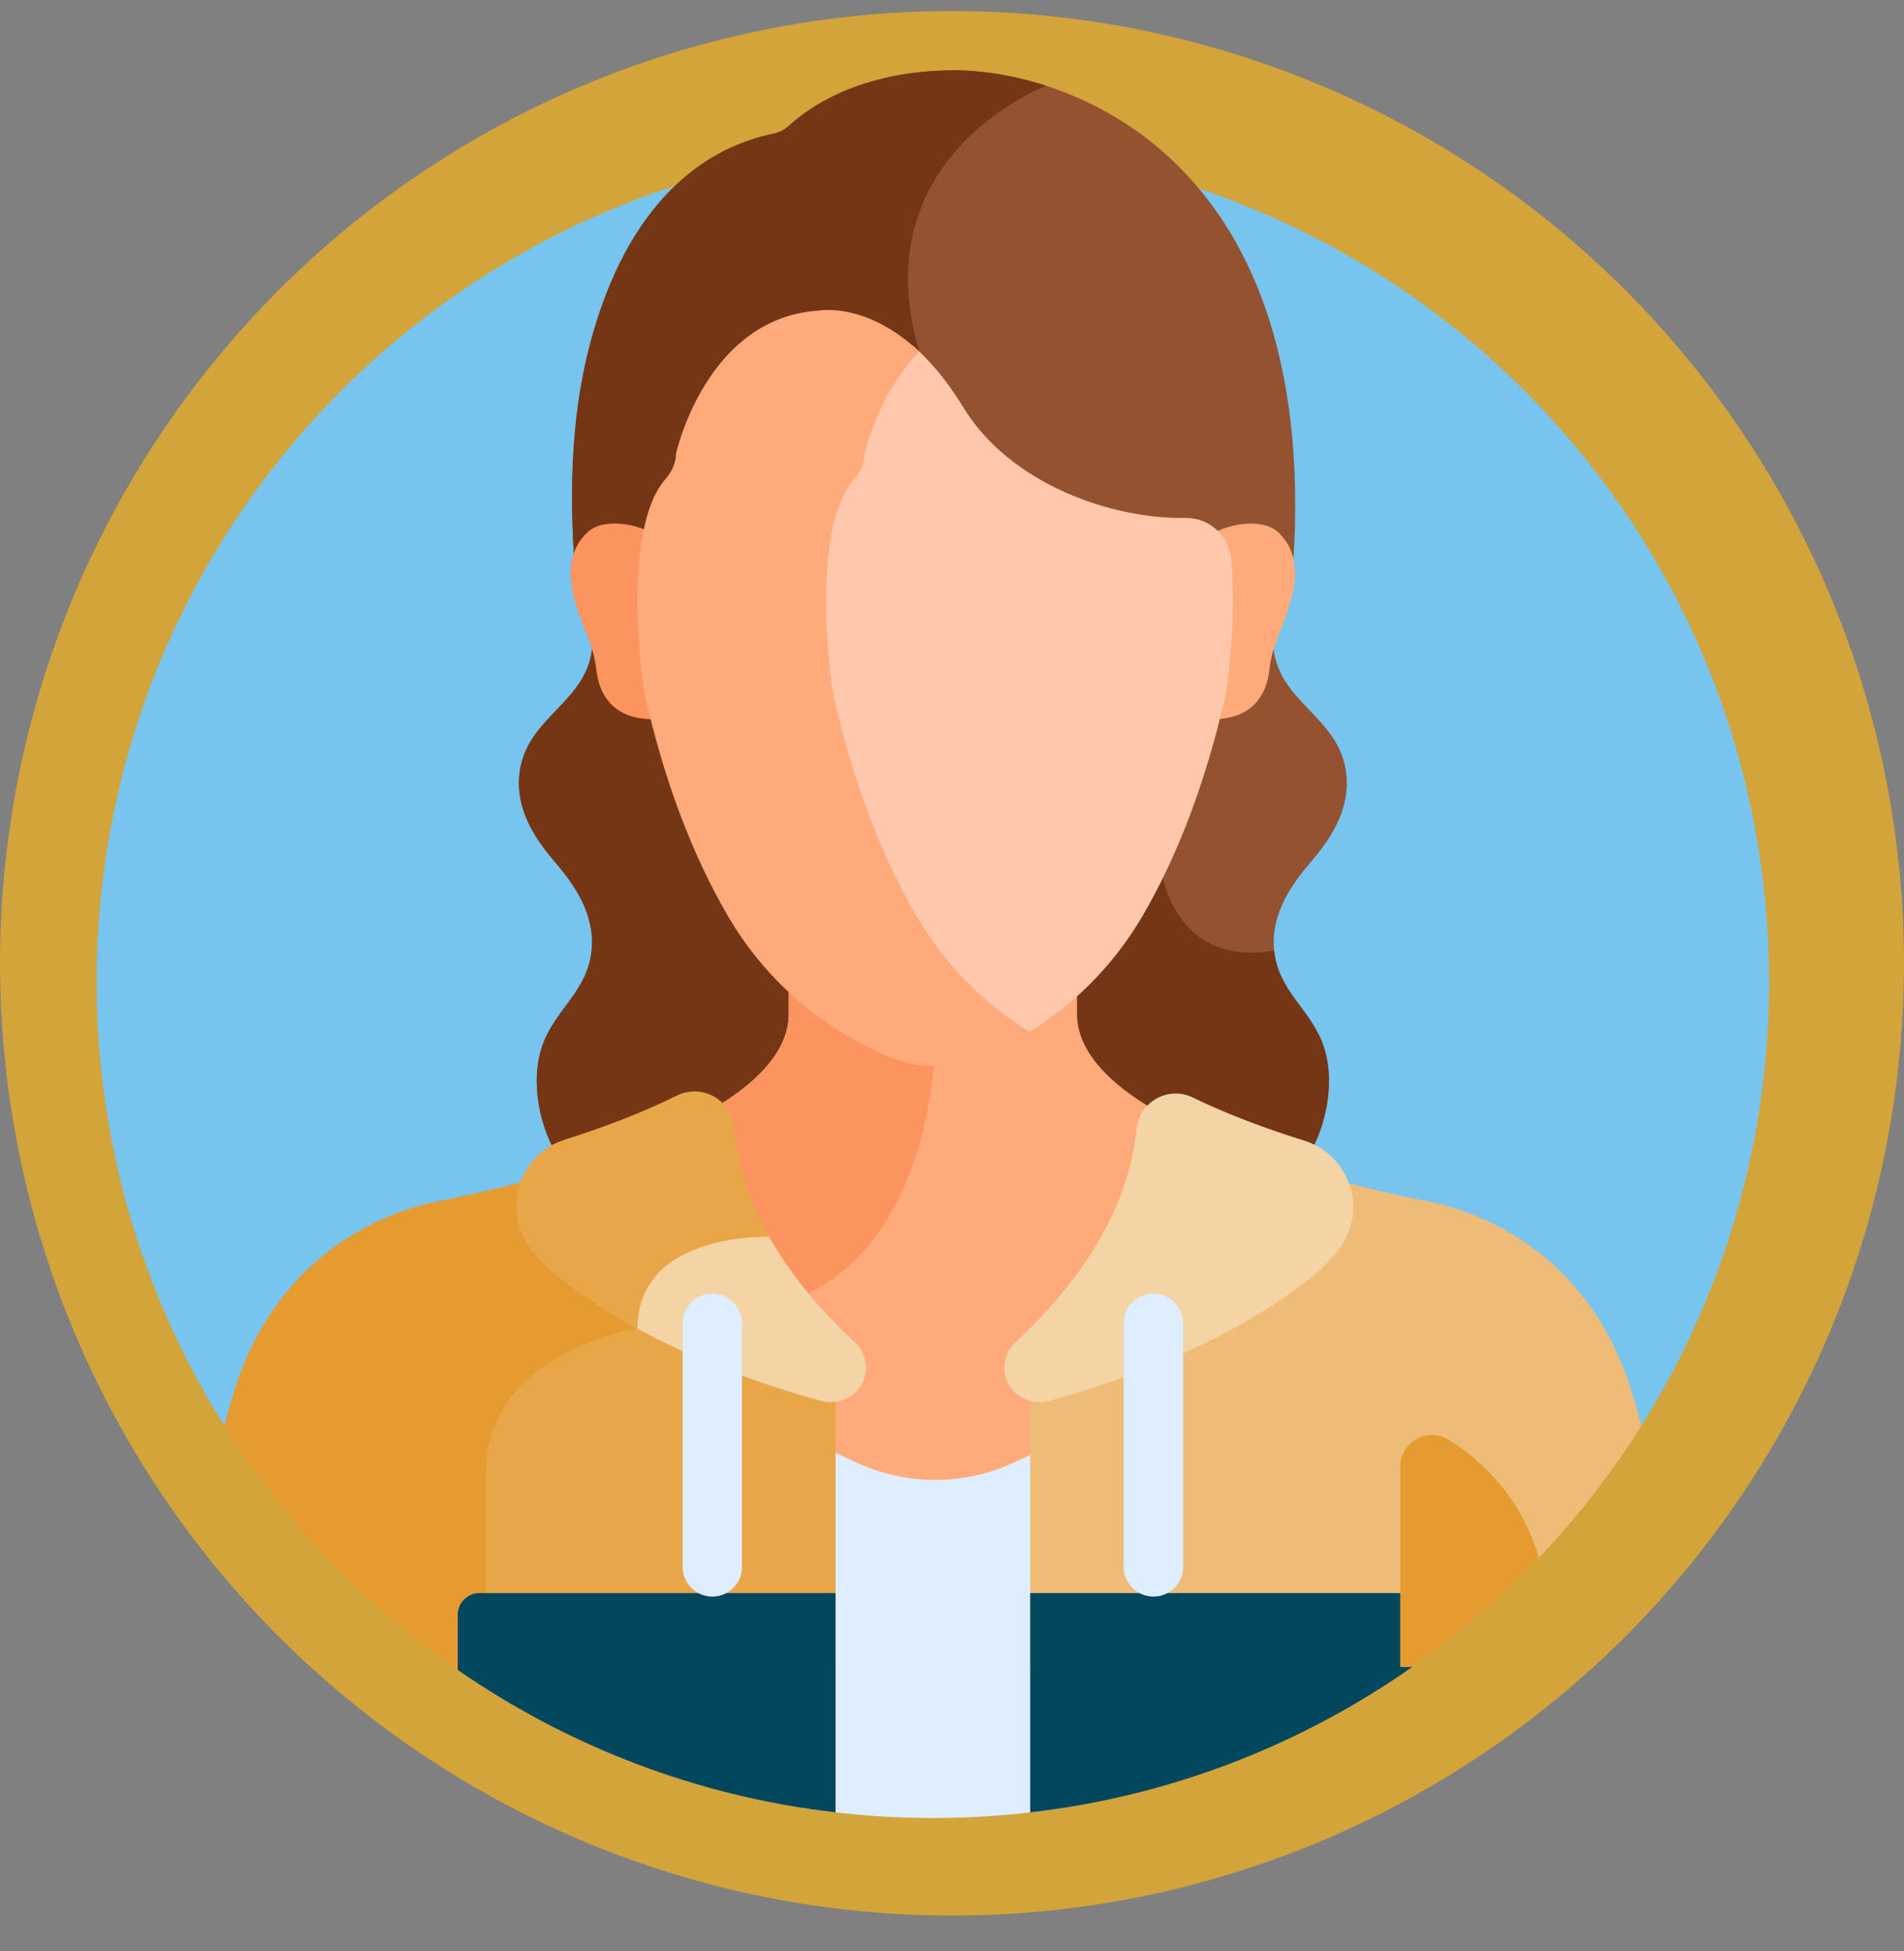 <svg xmlns="http://www.w3.org/2000/svg" width="41" height="42" viewBox="0 0 41 42" fill="none"><rect x="0" y="0" width="41" height="42" fill="#808080" stroke="none"/><circle cx="20.5" cy="20.738" r="20.5" fill="#D2A439"></circle><g clip-path="url(#clip0_40_154)"><path d="M35.344 30.697C37.085 27.926 38.092 24.648 38.092 21.134C38.092 11.191 30.032 3.13 20.088 3.13C10.145 3.13 2.084 11.191 2.084 21.134C2.084 24.648 3.091 27.926 4.832 30.697L35.344 30.697Z" fill="#77C4EE"></path><path d="M28.994 16.693C28.873 15.396 27.45 15.13 27.416 13.821C27.415 13.801 27.416 13.78 27.416 13.76H12.76C12.76 13.78 12.761 13.801 12.76 13.821C12.726 15.13 11.303 15.396 11.182 16.693C11.109 17.472 11.56 18.104 11.965 18.576C12.369 19.047 12.818 19.685 12.739 20.463C12.651 21.338 11.963 21.719 11.685 22.492C11.398 23.291 11.632 24.347 12.064 24.968C12.495 25.589 13.076 25.877 13.637 26.147H26.538C27.099 25.877 27.681 25.589 28.112 24.968C28.544 24.347 28.778 23.291 28.491 22.492C28.213 21.719 27.525 21.338 27.436 20.463C27.358 19.685 27.807 19.047 28.211 18.576C28.616 18.104 29.067 17.472 28.994 16.693Z" fill="#945230"></path><path d="M27.437 20.463C25.371 20.829 25.043 18.897 25.043 18.897C25.043 18.897 23.727 16.554 22.368 13.76H12.76C12.76 13.78 12.761 13.8 12.76 13.821C12.726 15.13 11.303 15.396 11.182 16.693C11.109 17.472 11.56 18.104 11.965 18.575C12.369 19.047 12.818 19.685 12.739 20.463C12.651 21.338 11.963 21.719 11.685 22.491C11.398 23.29 11.632 24.347 12.064 24.968C12.495 25.589 13.076 25.877 13.637 26.147H26.538C27.099 25.877 27.681 25.589 28.112 24.968C28.544 24.347 28.778 23.29 28.491 22.491C28.213 21.719 27.525 21.338 27.437 20.463Z" fill="#753616"></path><path d="M24.583 24.323C24.6 24.148 24.679 23.985 24.805 23.863C23.864 23.3 23.192 22.621 23.192 21.826V21.244C22.44 21.916 21.15 22.773 20.088 22.799C19.026 22.773 17.736 21.916 16.984 21.244V21.826C16.984 22.595 16.354 23.256 15.461 23.808C15.591 23.927 15.671 24.091 15.685 24.267V24.267C15.831 25.895 16.722 27.482 18.333 28.981C18.81 29.425 18.384 30.233 17.711 30.05C17.615 30.024 17.52 29.997 17.424 29.969C17.407 29.965 17.39 29.964 17.373 29.967C17.356 29.97 17.339 29.977 17.326 29.988C17.312 29.998 17.3 30.012 17.293 30.027C17.285 30.043 17.281 30.06 17.281 30.077V31.041C17.689 31.28 18.111 31.493 18.545 31.681C19.558 32.119 20.719 32.119 21.732 31.681C22.13 31.508 22.518 31.314 22.895 31.099V30.105C22.895 30.088 22.891 30.071 22.883 30.055C22.876 30.04 22.864 30.026 22.851 30.016C22.837 30.005 22.821 29.998 22.804 29.995C22.787 29.992 22.769 29.992 22.752 29.997C22.687 30.016 22.624 30.033 22.563 30.05C21.891 30.233 21.464 29.426 21.941 28.982C23.533 27.5 24.422 25.932 24.583 24.323Z" fill="#FFAA7B"></path><path d="M20.088 22.799C19.026 22.773 17.736 21.916 16.984 21.244V21.826C16.984 22.595 16.354 23.256 15.461 23.808C15.591 23.927 15.671 24.091 15.685 24.267C15.796 25.508 16.341 26.724 17.306 27.897C17.341 27.881 17.376 27.865 17.412 27.847C19.665 26.726 20.052 23.766 20.119 22.797C20.109 22.798 20.098 22.799 20.088 22.799Z" fill="#FC9460"></path><path d="M22.895 30.949C22.518 31.164 22.13 31.358 21.732 31.53C20.719 31.969 19.558 31.968 18.545 31.53C18.111 31.343 17.689 31.129 17.281 30.891V38.92C18.196 39.063 19.133 39.138 20.088 39.138C21.043 39.138 21.98 39.063 22.895 38.92V30.949Z" fill="#DEEEFF"></path><path d="M13.618 28.513C13.079 28.62 10.359 29.283 10.359 31.695V35.947L17.992 35.924V28.738L14.547 26.975C14.013 27.297 13.646 27.8 13.618 28.513Z" fill="#E9A649"></path><path d="M11.452 25.39C10.336 25.693 9.498 25.846 9.498 25.846C8.586 26.022 6.584 26.659 5.443 28.94C5.197 29.432 4.995 30.026 4.832 30.697C6.134 32.77 7.848 34.558 9.858 35.949L10.469 35.947V31.695C10.469 29.095 13.727 28.605 13.727 28.605C13.727 27.798 14.149 27.32 14.668 27.037L11.452 25.39Z" fill="#E69B31"></path><path d="M34.733 28.94C33.592 26.659 31.59 26.022 30.678 25.847C30.678 25.847 29.932 25.711 28.912 25.441L22.184 28.809V35.912L30.407 35.887C32.378 34.505 34.061 32.74 35.344 30.697C35.181 30.027 34.979 29.432 34.733 28.94Z" fill="#EEBC77"></path><path d="M22.593 30.158C23.927 29.794 26.379 28.977 28.222 27.508C28.435 27.34 28.628 27.149 28.801 26.939C29.474 26.119 29.101 24.874 28.087 24.556C27.292 24.307 26.445 23.998 25.688 23.628C25.154 23.367 24.531 23.721 24.472 24.312C24.343 25.602 23.693 27.197 21.865 28.899C21.758 28.999 21.683 29.127 21.648 29.269C21.614 29.411 21.622 29.559 21.672 29.697C21.804 30.068 22.213 30.262 22.593 30.158ZM16.503 26.515C15.1 26.497 13.675 27.079 13.619 28.513C13.606 28.515 13.591 28.518 13.577 28.521C15.091 29.37 16.692 29.889 17.681 30.158C18.061 30.262 18.471 30.068 18.603 29.697C18.652 29.559 18.66 29.411 18.626 29.269C18.591 29.127 18.516 28.999 18.41 28.899C17.52 28.072 16.911 27.27 16.503 26.515Z" fill="#F4D3A4"></path><path d="M15.797 24.257C15.744 23.664 15.103 23.322 14.57 23.587C13.815 23.964 12.963 24.28 12.159 24.535C11.151 24.854 10.789 26.09 11.452 26.913C11.63 27.133 11.831 27.333 12.052 27.509C12.575 27.925 13.146 28.289 13.727 28.605C13.727 26.513 16.565 26.627 16.565 26.627C16.08 25.765 15.86 24.964 15.797 24.257Z" fill="#E9A649"></path><path d="M16.665 2.876C16.794 2.85 16.91 2.782 17.007 2.692C17.381 2.346 18.497 1.514 20.562 1.514C22.883 1.514 28.625 3.288 27.812 12.6H12.406C12.27 10.967 12.222 9.032 12.792 7.099C13.647 4.202 15.282 3.154 16.665 2.876Z" fill="#945230"></path><path d="M19.796 7.57C18.541 3.348 22.529 1.848 22.529 1.847C21.776 1.604 21.083 1.514 20.562 1.514C18.497 1.514 17.381 2.346 17.007 2.692C16.91 2.782 16.794 2.85 16.665 2.876C15.282 3.154 13.647 4.202 12.791 7.099C12.221 9.032 12.27 10.967 12.406 12.6H21.815C21 10.855 20.233 9.038 19.796 7.57Z" fill="#753616"></path><path d="M14.065 15.294C14.065 15.294 13.692 12.932 14.122 11.525C13.732 11.265 12.978 11.138 12.639 11.469C11.945 12.148 12.454 13.172 12.697 13.82C12.77 14.013 12.819 14.215 12.842 14.421C12.889 14.858 13.126 15.499 14.11 15.484C14.095 15.421 14.08 15.359 14.065 15.294Z" fill="#FC9460"></path><path d="M27.537 11.469C27.198 11.138 26.444 11.265 26.054 11.525C26.484 12.932 26.11 15.294 26.11 15.294C26.096 15.359 26.081 15.421 26.066 15.484C27.049 15.499 27.287 14.858 27.334 14.421C27.356 14.219 27.404 14.018 27.479 13.82C27.722 13.172 28.231 12.148 27.537 11.469Z" fill="#FFAA7B"></path><path d="M26.509 12.023C26.46 11.521 26.029 11.14 25.524 11.15C23.962 11.178 21.761 10.438 20.739 8.762C20.379 8.171 20.008 7.745 19.652 7.439C18.79 8.369 18.516 9.614 18.516 9.614C18.51 9.819 18.427 10.017 18.277 10.186C17.449 11.12 17.63 13.847 17.823 14.969C18.252 16.858 18.871 18.505 19.666 19.864C20.245 20.855 21.038 21.687 21.996 22.319C23.08 21.685 23.971 20.8 24.601 19.722C25.372 18.401 25.975 16.801 26.392 14.961C26.5 14.274 26.612 13.073 26.509 12.023Z" fill="#FFC7AB"></path><path d="M19.736 19.722C18.964 18.401 18.362 16.801 17.946 14.965C17.758 13.874 17.582 11.224 18.387 10.317C18.533 10.152 18.613 9.96 18.619 9.761C18.619 9.761 18.901 8.48 19.796 7.57C18.653 6.493 17.634 6.686 17.634 6.686C15.201 6.838 14.559 9.761 14.559 9.761C14.553 9.96 14.473 10.152 14.327 10.317C13.522 11.224 13.698 13.874 13.886 14.965C14.302 16.801 14.904 18.401 15.676 19.722C16.46 21.064 17.647 22.107 19.109 22.739C19.763 23.022 20.514 23.022 21.169 22.739C21.514 22.59 21.849 22.414 22.169 22.215C21.162 21.59 20.332 20.743 19.736 19.722Z" fill="#FFAA7B"></path><path d="M9.856 34.763V35.949C12.22 37.584 14.993 38.669 17.992 39.016V34.296H10.322C10.198 34.296 10.08 34.345 9.992 34.433C9.905 34.52 9.856 34.639 9.856 34.763ZM30.41 34.296H22.184V39.017C25.221 38.664 28.027 37.557 30.41 35.886V34.296Z" fill="#03475E"></path><path d="M15.339 34.371C14.987 34.371 14.7 34.084 14.7 33.732V28.486C14.7 28.135 14.987 27.847 15.339 27.847C15.69 27.847 15.977 28.135 15.977 28.486V33.732C15.977 34.084 15.69 34.371 15.339 34.371ZM24.837 34.371C24.486 34.371 24.198 34.084 24.198 33.732V28.486C24.198 28.135 24.486 27.847 24.837 27.847C25.188 27.847 25.476 28.135 25.476 28.486V33.732C25.476 34.084 25.189 34.371 24.837 34.371Z" fill="#DEEEFF"></path><path d="M31.709 7.384C30.479 8.382 29.579 9.828 30.288 11.756C33.299 19.954 26.971 19.595 33.152 23.496C35.063 24.701 36.294 26.091 37.049 27.184C37.724 25.293 38.092 23.257 38.092 21.134C38.092 15.62 35.613 10.686 31.709 7.384ZM8.467 7.384C9.697 8.382 10.597 9.828 9.888 11.756C6.877 19.954 13.205 19.595 7.024 23.496C5.113 24.701 3.882 26.091 3.127 27.184C2.452 25.293 2.084 23.257 2.084 21.134C2.084 15.62 4.563 10.686 8.467 7.384Z" fill="#77C4EE"></path><path d="M30.407 35.886C31.394 35.194 32.309 34.406 33.14 33.532C32.746 32.215 31.901 31.436 31.21 31C30.751 30.709 30.152 31.036 30.152 31.579V35.887L30.407 35.886Z" fill="#E69B31"></path></g><defs><clipPath id="clip0_40_154"><rect width="37.625" height="37.625" fill="white" transform="translate(1.275 1.514)"></rect></clipPath></defs></svg>